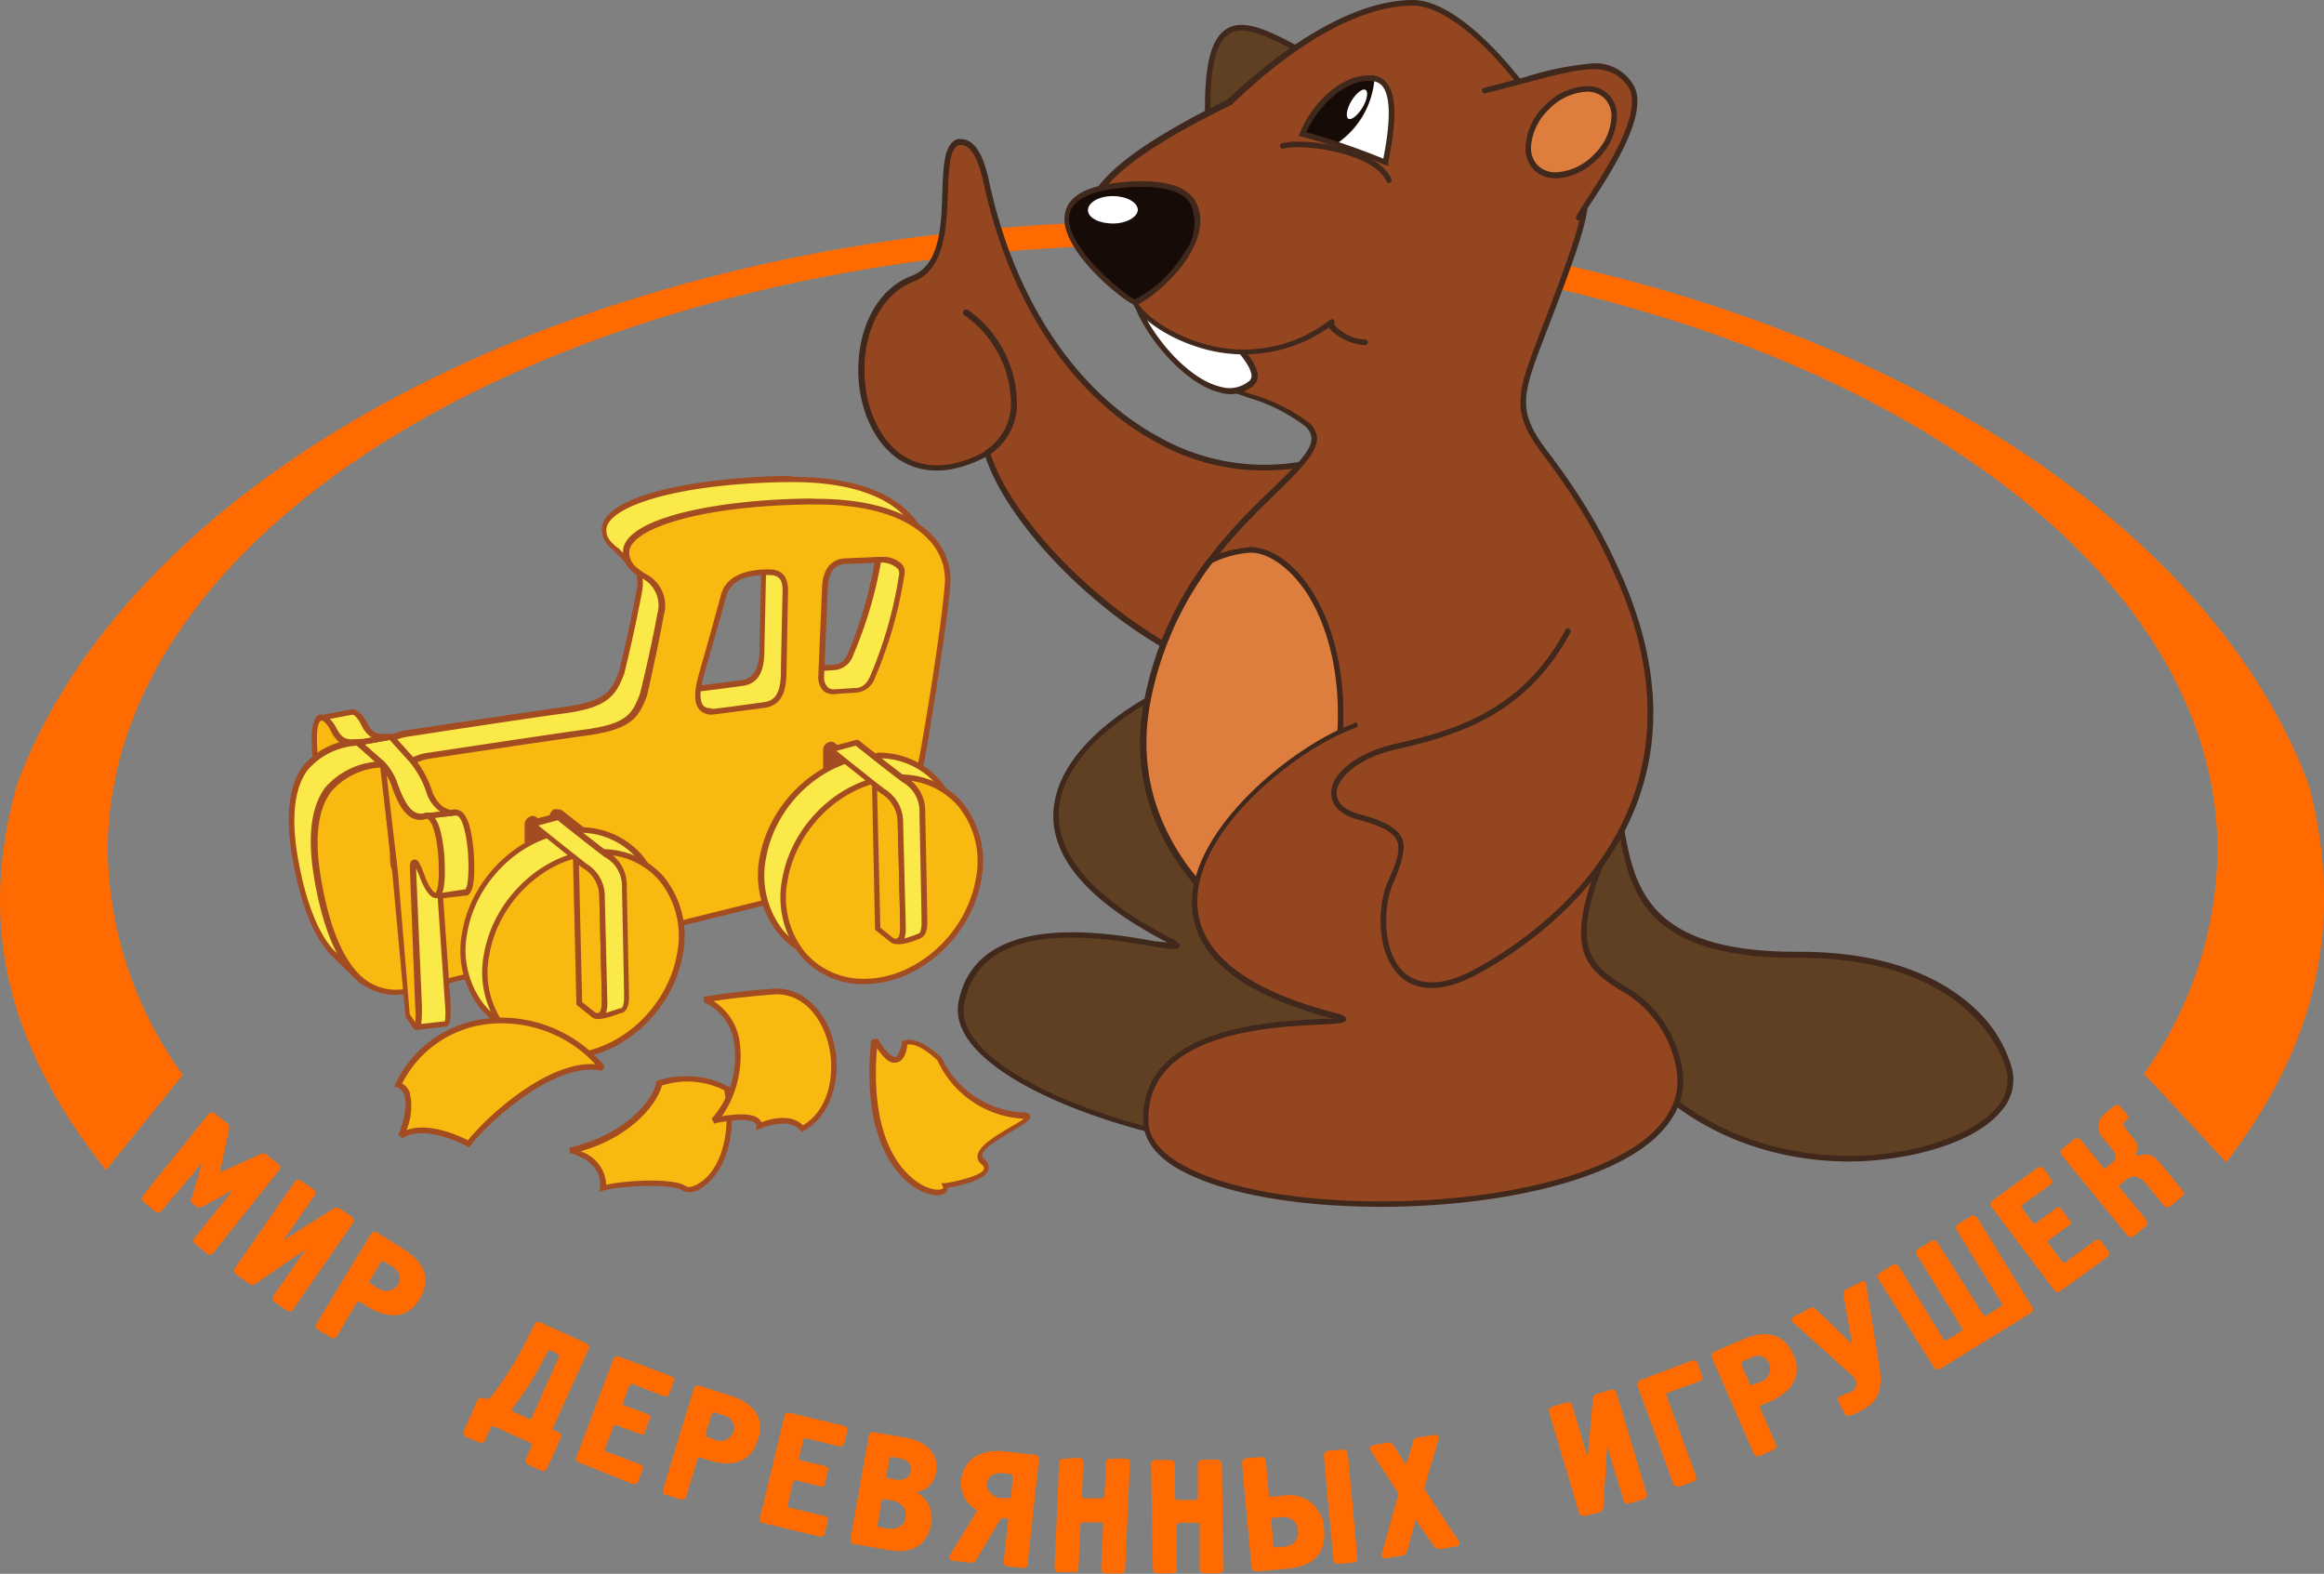 <svg xmlns="http://www.w3.org/2000/svg" viewBox="0 0 165.23 111.88"><rect x="0" y="0" width="165.23" height="111.88" fill="#808080" stroke="none"/><defs><style>.cls-1,.cls-2{fill:#ff6b00;}.cls-2{fill-rule:evenodd;}.cls-3{fill:#fbe849;}.cls-4{fill:#a34c22;}.cls-5{fill:#f8b911;}.cls-6{fill:#5f4023;}.cls-7{fill:#40281c;}.cls-8{fill:#944620;}.cls-9{fill:#dd7e3f;}.cls-10{fill:#fff;}.cls-11{fill:#160b07;}</style></defs><g id="Layer_2" data-name="Layer 2"><g id="Layer_2-2" data-name="Layer 2"><path class="cls-1" d="M11.55,86c-.25.31-.41.2-.57.07l-.7-.56c-.17-.14-.31-.27-.07-.58l4.56-5.66c.13-.16.26-.31.57-.06l.8.64a.45.45,0,0,1,.14.48l-.59,2.73c0,.07-.06.19,0,.23s.16,0,.22-.06l2.51-1.14a.47.47,0,0,1,.54,0l.75.6c.31.25.2.41.07.57L15.22,89c-.25.31-.41.19-.57.06l-.7-.56c-.31-.24-.19-.4-.07-.56l2.58-3.2s0-.06,0-.09,0,0,0,0l-2.07,1.13c-.1,0-.29.15-.43,0l-.31-.26c-.1-.09-.11-.23,0-.42l.7-2.34s0-.07-.07,0Z"/><path class="cls-1" d="M16.85,90.64c-.16-.11-.32-.24-.1-.56l4.16-6c.12-.16.24-.32.56-.1l.74.52c.32.22.22.39.1.56l-2.16,3.1,0,0L23.58,86a.49.49,0,0,1,.6-.07l.76.53c.33.23.23.4.1.56l-4.16,6c-.11.18-.23.33-.55.11l-.74-.52c-.32-.22-.22-.39-.1-.56l2.26-3.25,0,0-3.48,2.39a.49.49,0,0,1-.67,0Z"/><path class="cls-1" d="M28.63,88.76c2.24,1.35,1.63,2.89,1.19,3.62-1.22,2-3.31.74-3.6.56l-.62-.38a.19.19,0,0,0-.25.06L24,94.91c-.2.32-.37.24-.55.13l-.77-.47c-.18-.11-.34-.21-.13-.55l3.77-6.22c.1-.18.21-.34.55-.14ZM26.9,91.6a1,1,0,0,0,1.38-.26c.24-.38.26-.91-.43-1.33l-.54-.32a.15.15,0,0,0-.21,0l-.82,1.36a.11.11,0,0,0,0,.16Z"/><path class="cls-1" d="M41.6,95.45c.36.16.29.36.21.54l-2.48,5.48c-.06.13-.06.14.06.21l.24.09c.18.08.36.18.2.54l-.9,2c-.16.35-.35.29-.53.2l-.77-.35c-.36-.15-.29-.34-.21-.53l.38-.83a.17.17,0,0,0-.1-.24l-2.55-1.15a.19.19,0,0,0-.28.11l-.35.79c-.17.36-.35.29-.54.2l-.77-.34c-.36-.16-.29-.35-.2-.53l.89-2c.17-.36.35-.3.54-.2l.09,0c.26.12.63-.46.8-.69A24.23,24.23,0,0,0,37.57,95l.41-.82c.15-.3.31-.22.5-.14Zm-1.86,1a.12.12,0,0,0-.07-.18L39.15,96a.13.13,0,0,0-.2.06l-.34.64a21.3,21.3,0,0,1-2.21,3.45s0,.06,0,.08a.18.18,0,0,0,.12.14l1.08.49c.16.07.19,0,.21-.09Z"/><path class="cls-1" d="M43.57,96.71c.07-.19.15-.37.52-.24l3.54,1.33c.37.14.31.33.23.53l-.28.77c-.1.24-.34.16-.44.13L45,98.41a.18.18,0,0,0-.26.1l-.42,1.13c0,.1-.08.2,0,.25l1.71.63a.23.23,0,0,1,.17.31l-.36,1c0,.06-.09.21-.31.13l-1.71-.64c-.16-.06-.18,0-.21.12L43,103c0,.07,0,.13.07.18l2.43.91c.27.1.23.26.19.38l-.28.75c-.08.2-.16.38-.52.24L41.24,104c-.19-.07-.37-.15-.23-.51Z"/><path class="cls-1" d="M51.86,99.19c2.52.77,2.3,2.41,2,3.22-.69,2.24-3,1.53-3.35,1.43l-.71-.22a.17.17,0,0,0-.21.11l-.78,2.57c-.11.37-.31.33-.51.26l-.86-.26c-.2-.06-.38-.13-.27-.51l2.13-7c.06-.19.14-.38.51-.26Zm-1,3.18a1,1,0,0,0,1.28-.58c.13-.44,0-1-.75-1.19l-.6-.19a.14.14,0,0,0-.19.11L50.16,102a.13.13,0,0,0,.09.14Z"/><path class="cls-1" d="M55.75,100.76c0-.22.1-.39.49-.3l3.67.88c.39.09.35.28.31.48l-.2.8a.31.31,0,0,1-.41.19l-2.26-.55a.17.17,0,0,0-.24.13l-.29,1.18c0,.09,0,.2.08.24l1.77.41a.25.25,0,0,1,.21.28l-.24,1a.21.21,0,0,1-.28.17l-1.79-.44c-.16,0-.17.08-.19.16L56,107c0,.08,0,.14.09.17l2.52.6c.28.07.27.23.24.36l-.19.78c0,.2-.11.4-.49.3l-3.82-.91c-.2,0-.39-.11-.3-.49Z"/><path class="cls-1" d="M61.77,102.07c0-.13.06-.31.4-.25l2.19.38c1.85.33,2.37,1.4,2.19,2.46a1.65,1.65,0,0,1-1.36,1.41v.05a2,2,0,0,1,1,2.25c-.21,1.19-1.06,2.17-3,1.83l-2.44-.43c-.24,0-.31-.21-.27-.44Zm3,2.51c.06-.35-.07-.8-.94-.94l-.36-.07c-.13,0-.22,0-.23.11L63,104.93c0,.07.07.15.19.17l.37.07c.76.13,1.12-.18,1.19-.59M63,108.65c.85.14,1.3-.24,1.38-.77s-.16-1.06-1-1.22l-.49-.08c-.18,0-.21.09-.21.16l-.29,1.65c0,.11,0,.15.12.17Z"/><path class="cls-1" d="M73.49,103.42c.39,0,.38.25.36.46l-.78,7.22c0,.39-.24.38-.45.36l-.89-.1c-.39,0-.38-.24-.36-.44l.31-2.85c0-.08,0-.14-.11-.15l-.22,0a.31.31,0,0,0-.26.14l-1.69,2.83c-.07.12-.15.23-.46.2l-1.2-.14a.26.26,0,0,1-.19-.43l1.81-2.94a.29.29,0,0,0,.08-.17c0-.13-.21-.17-.42-.37a2.17,2.17,0,0,1-.68-1.87c.11-1,.91-2.18,3-2ZM72,105a.18.18,0,0,0-.18-.21l-.5-.06c-.82-.09-1.11.36-1.15.77s.33.92,1,1l.51,0c.18,0,.19-.08.21-.2Z"/><path class="cls-1" d="M76.63,103.64c.39,0,.4.21.39.41l-.1,2.23s0,.22.17.23l1.25,0c.08,0,.18,0,.19-.23l.1-2.21c0-.2,0-.39.42-.38l.9,0c.39,0,.4.22.38.43L80,111.46c0,.21,0,.41-.42.39l-.9,0c-.39,0-.39-.22-.39-.42l.14-3a.16.16,0,0,0-.17-.2l-1.26,0a.16.16,0,0,0-.18.16l-.14,3c0,.39-.21.39-.42.38l-.89,0c-.21,0-.41,0-.39-.42l.32-7.27c0-.2,0-.4.42-.38Z"/><path class="cls-1" d="M83.13,103.79c.39,0,.4.19.41.41l0,2.22s0,.22.18.21l1.26,0c.08,0,.18,0,.18-.24l0-2.2c0-.21,0-.41.4-.42h.9c.39,0,.4.19.41.4l.13,7.27c0,.2,0,.39-.4.4l-.9,0c-.4,0-.41-.19-.41-.4l0-3c0-.13-.07-.19-.19-.19l-1.26,0a.18.18,0,0,0-.17.18l0,3c0,.39-.18.41-.39.41h-.9c-.21,0-.4,0-.41-.39l-.13-7.27c0-.2,0-.4.39-.4Z"/><path class="cls-1" d="M88.31,104.1c0-.2,0-.4.36-.44l.9-.08c.39,0,.42.16.43.37l.22,2.33c0,.07,0,.14.15.12l.85-.07a2.46,2.46,0,0,1,2.92,2.43c.21,2.22-1.51,2.65-2.59,2.75l-2.14.2c-.39,0-.42-.17-.44-.37Zm5.82-.53c0-.21,0-.4.37-.44l.89-.08c.21,0,.4,0,.44.37l.67,7.23c0,.4-.16.43-.37.44l-.9.08c-.21,0-.41,0-.44-.36Zm-3.58,6.28a.17.17,0,0,0,.16.15l.75-.07a1,1,0,0,0,.82-1.15,1,1,0,0,0-1.15-.93l-.6.05c-.15,0-.15.11-.15.18Z"/><path class="cls-1" d="M98.63,102.55a.43.43,0,0,1,.45.21l.78,1.2c0,.05,0,.11.11.1s0-.06.06-.1l.45-1.53a.36.36,0,0,1,.31-.24L102,102c.23,0,.33.1.27.33l-1,3.41a.34.34,0,0,0,.08.25l2.34,3.53c.13.19.11.37-.12.4l-1.16.2c-.17,0-.28,0-.47-.24l-1.24-1.75s-.06-.08-.09-.08h0s0,.08,0,.13l-.54,2c0,.12-.08.36-.37.41l-1.21.2c-.23,0-.29-.17-.24-.36l1.13-4.07a.33.33,0,0,0-.07-.36l-1.87-2.89a.22.22,0,0,1,.15-.36Z"/><path class="cls-1" d="M112.75,107.75c-.19,0-.39.1-.5-.27l-2.09-7c-.06-.2-.1-.39.27-.5l.86-.26c.38-.11.45.07.51.27l1.08,3.62,0,0,.35-4c0-.19,0-.43.32-.52l.9-.27c.37-.11.44.07.5.27l2.09,7c.06.2.1.39-.27.51l-.86.25c-.37.12-.45-.06-.5-.27l-1.15-3.78h0L114,107a.51.51,0,0,1-.39.54Z"/><path class="cls-1" d="M120.21,96.75c.25-.09.41,0,.45.07l.35,1a.27.27,0,0,1-.15.36l-2.29.83c-.1,0-.13.09-.09.19l2.06,5.61c.15.4,0,.45-.15.51l-1,.37c-.15,0-.32,0-.43-.23l-2.53-6.92a.35.35,0,0,1,.23-.45Z"/><path class="cls-1" d="M123.88,95.23c2.42-1.06,3.31.33,3.64,1.1.94,2.16-1.3,3.13-1.6,3.27l-.69.29a.17.17,0,0,0-.08.23l1.07,2.45c.15.36,0,.45-.21.53l-.83.36c-.19.09-.37.15-.53-.21l-2.9-6.66c-.09-.19-.15-.37.21-.53Zm1.32,3a1,1,0,0,0,.6-1.27.9.9,0,0,0-1.34-.42l-.58.25a.15.15,0,0,0-.08.2l.64,1.45a.1.1,0,0,0,.15,0Z"/><path class="cls-1" d="M128.67,93a.34.34,0,0,1,.43.07l2.2,2.11c.23.24.3.31.34.29s0-.42-.08-.65l-.5-2.78a.34.34,0,0,1,.19-.37l1.1-.56c.26-.14.3.09.32.17L133.6,97c.34,2-.19,2.73-1.34,3.31-.43.23-.94.53-1.12.17l-.46-.9c-.09-.17.06-.27.14-.31.64-.34.43-.13.77-.31a.65.65,0,0,0,.34-.83,1.12,1.12,0,0,0-.19-.29L127.47,94a.21.21,0,0,1,0-.36Z"/><path class="cls-1" d="M133.59,91c-.11-.18-.21-.36.13-.56l.76-.47c.34-.21.45,0,.56.13l3.14,5.1a.17.17,0,0,0,.24.06l1-.62a.16.16,0,0,0,.06-.25l-3.15-5.1c-.1-.18-.2-.35.14-.56l.77-.47c.33-.21.44,0,.55.13L141,93.45a.18.18,0,0,0,.24.06l1-.63a.16.16,0,0,0,.07-.25l-3.14-5.1c-.11-.17-.21-.35.12-.56l.77-.47c.34-.2.45,0,.55.12l3.82,6.2c.21.34.05.45-.13.57L138,97.27c-.18.1-.35.2-.55-.14Z"/><path class="cls-1" d="M141.63,85.85c-.11-.16-.22-.34.1-.56l3.06-2.22c.31-.23.44-.08.56.09l.48.67c.16.21,0,.37-.12.43l-1.88,1.36c-.07,0-.16.13-.06.26l.71,1c.05.07.12.17.22.1l1.48-1.08a.24.24,0,0,1,.34,0l.62.85a.21.21,0,0,1,0,.33l-1.49,1.07c-.13.09-.06.18,0,.24l1,1.34c0,.07.1.1.19,0l2.11-1.53c.23-.17.34,0,.41,0l.48.66c.12.16.22.33-.09.56l-3.19,2.31c-.17.13-.33.22-.57-.09Z"/><path class="cls-1" d="M146.63,82.18c-.13-.16-.25-.31.06-.56l.69-.57c.3-.25.43-.11.57,0L149.53,83a.14.14,0,0,0,.23,0l.42-.36c.23-.17.38-.51-.05-1l-.55-.66a1.2,1.2,0,0,1,.08-1.83l.6-.49a.33.33,0,0,1,.49,0l.46.56a.26.26,0,0,1,0,.39l-.17.14c-.18.15,0,.37.08.49l.59.73c.51.62.1.92.16,1.11,0,0,0,0,0,.05.27.15.87-.47,1.69.53l1.56,1.9c.13.16.25.31-.06.56l-.69.58c-.3.24-.44.1-.57-.06l-1.21-1.47c-.68-.83-1.21-.48-1.43-.3l-.43.35a.18.18,0,0,0,0,.23l1.81,2.21c.25.31.11.44-.05.57l-.69.57c-.17.13-.32.25-.57,0Z"/><path class="cls-2" d="M158.26,82.61l-5.83-6.28a27.78,27.78,0,0,0,5.23-15.84c0-23.79-33.58-43.08-75-43.08s-75,19.29-75,43.08A27.75,27.75,0,0,0,13,76.41L7.53,83.18c-6.65-8.41-9.3-17-6.3-27.46,8.56-22.93,41.77-40,81.45-40s73,17.16,81.49,40.15c2.62,10.11.31,18.67-5.91,26.78"/><path class="cls-3" d="M27.79,52.37c-1,0-1.42.11-2-1-.22-.45-.56-.82-.84-.77L22.87,51a9.55,9.55,0,0,1,1.83,3.45c1.67-1.08,3.09-2.1,3.09-2.1"/><path class="cls-4" d="M25.05,50.41c.38,0,.74.44,1,.88.43.9.76.89,1.54.88h.24a.2.2,0,0,1,.19.14.19.19,0,0,1-.07.22s-1.45,1-3.11,2.11a.2.2,0,0,1-.3-.14,9.41,9.41,0,0,0-1.78-3.36.19.19,0,0,1,0-.19.18.18,0,0,1,.15-.13l2.12-.4Zm2.12,2.16c-.61,0-1.06-.17-1.52-1.1-.23-.47-.52-.71-.62-.66l-1.8.34a9.75,9.75,0,0,1,1.61,3C25.79,53.52,26.65,52.93,27.17,52.57Z"/><path class="cls-5" d="M25.63,52.78c-1,0-1.42.1-2-1S21.91,50,22.54,54.87c1.67-1.06,3.09-2.09,3.09-2.09"/><path class="cls-4" d="M22.89,50.81c.38,0,.74.44,1,.89.44.89.76.87,1.55.88h.23a.2.2,0,0,1,.19.14.19.19,0,0,1-.07.22S24.3,54,22.64,55a.18.18,0,0,1-.19,0,.21.21,0,0,1-.11-.16c-.33-2.55-.2-3.87.41-4.06ZM25,53c-.61,0-1.06-.18-1.51-1.1-.24-.49-.54-.69-.64-.67s-.54.2-.17,3.32C23.65,53.92,24.5,53.34,25,53Z"/><path class="cls-3" d="M25.73,69.74l-2.05-2C22.6,66.63,21.62,64.59,21,61c-1.34-7.63,2.83-8,4.65-8.26l1.57,1.56a39.63,39.63,0,0,0-.94,4.8c.11,1,0,1.33.77,1.12l.09-4.38c-.21-2.28-.16-3.3,1.72-3.66,0,0,8.23-1.25,11.28-1.67s3.51-1.23,4.06-2.65c0,0,.71-2.8,1.25-5.75a2.45,2.45,0,0,0-.12-1.6.37.37,0,0,0-.39-.25s-.81-.86-1.07-1.11c-.47-.48-.87-.74-.87-1.45,0-2,5.74-3.53,13.16-3.61s9.83,3.18,9.63,5.83-1.24,9-1.65,11.49-1.85,7.69-3,9.12L27.37,68.87a9.24,9.24,0,0,0-1.64.87M53.14,39.08c-.67,0-2.78-.06-3.25,1.67s-1.62,5.81-1.62,5.81c-.31,1.16-.45,2.58.94,2.41s3.56-.46,3.56-.46c1-.14,1.41-.93,1.38-2.56l.12-5.62c0-.87-.39-1.26-1.13-1.25m5.46-.74c-.76,0-1.43.48-1.5,1.8l-.28,6.36c0,.76.28,1.17,1,1.08l1.37-.1a1.35,1.35,0,0,0,1.26-1,30.05,30.05,0,0,0,2.07-7.25c.13-.7-.66-1.06-1.65-1Z"/><path class="cls-4" d="M56.37,33.9c4.86,0,7.21,1.42,8.34,2.62A4.51,4.51,0,0,1,66,39.94c-.14,1.83-.71,5.81-1.65,11.51-.38,2.33-1.85,7.72-3,9.21a.26.26,0,0,1-.11.07L27.42,69.06a8.91,8.91,0,0,0-1.58.84.21.21,0,0,1-.25,0l-2.05-2C22.29,66.6,21.37,64.3,20.79,61c-.52-2.95-.26-5.15.75-6.55a5.42,5.42,0,0,1,3.92-1.91l.15,0a.2.2,0,0,1,.17,0l1.11,1.1c.14-.9.64-1.47,1.92-1.72.09,0,8.28-1.25,11.29-1.66s3.37-1.14,3.91-2.54c0,0,.7-2.8,1.24-5.71a2.36,2.36,0,0,0-.11-1.48c-.07-.15-.17-.13-.17-.13a.22.22,0,0,1-.19-.06s-.8-.86-1.06-1.11l-.18-.18a1.78,1.78,0,0,1-.75-1.41c0-2.41,6.72-3.73,13.36-3.81ZM61,60.36c1.05-1.42,2.48-6.38,2.9-9,.94-5.69,1.51-9.66,1.65-11.48a4.14,4.14,0,0,0-1.17-3.12c-1.07-1.14-3.33-2.49-8.05-2.49h-.22c-8.12.09-13,1.8-13,3.41,0,.53.25.76.62,1.12L44,39c.22.22.82.86,1,1.06a.58.58,0,0,1,.49.36,2.76,2.76,0,0,1,.14,1.72c-.54,2.93-1.25,5.74-1.25,5.76-.58,1.48-1.08,2.39-4.23,2.81S29,52.37,28.87,52.39c-1.15.22-1.55.68-1.62,1.68l.1.1a.18.18,0,0,1,0,.18c0,.19-.09.39-.14.6s0,.56.06.88l-.08,4.41a.19.19,0,0,1-.15.18.89.89,0,0,1-.7,0c-.21-.16-.24-.45-.28-.89,0-.12,0-.24,0-.38a28.13,28.13,0,0,1,.77-4.21q0-.37,0-.69L25.57,53h-.06a5,5,0,0,0-3.65,1.76c-.95,1.3-1.17,3.41-.68,6.24.57,3.18,1.45,5.41,2.64,6.64l1.94,1.88a7.6,7.6,0,0,1,1.57-.82Zm-34.19-.29.07-3.63a15.65,15.65,0,0,0-.45,2.65c0,.14,0,.27,0,.38,0,.29,0,.56.11.6S26.69,60.1,26.85,60.07ZM61.1,38a1.89,1.89,0,0,1,1.45.5.86.86,0,0,1,.2.76,30,30,0,0,1-2.08,7.29,1.53,1.53,0,0,1-1.43,1.09l-1.37.1a1.13,1.13,0,0,1-.86-.2,1.41,1.41,0,0,1-.38-1.07l.28-6.38c.07-1.69,1.09-2,1.69-2l2.3-.09Zm-3.43,9.35h.17l1.38-.1c.44,0,.79-.17,1.09-.85a30.43,30.43,0,0,0,2-7.19.5.5,0,0,0-.1-.44,1.76,1.76,0,0,0-1.34-.35l-2.31.09h0c-.81,0-1.26.58-1.31,1.61L57,46.51a1,1,0,0,0,.25.76A.58.58,0,0,0,57.67,47.39ZM53,38.88h.15c.86,0,1.29.47,1.32,1.45L54.35,46c0,1.25-.14,2.57-1.56,2.76,0,0-2.17.3-3.55.45a1.14,1.14,0,0,1-1.08-.32c-.36-.41-.39-1.18-.09-2.34,0,0,1.17-4.09,1.63-5.8S52.21,38.88,53,38.88Zm.14.4h-.06c-.7,0-2.58,0-3,1.52-.46,1.71-1.61,5.77-1.63,5.81-.32,1.25-.17,1.76,0,2a.79.79,0,0,0,.73.19c1.38-.16,3.53-.45,3.55-.45C53.63,48.2,54,47.51,54,46l.12-5.62c0-.75-.29-1-.92-1Z"/><path class="cls-5" d="M22.55,62.57c-1.34-7.63,2.83-8,4.66-8.26,0,0,.52,5.38.63,6.35s0,1.32.77,1.12l.08-4.38c-.21-2.28-.16-3.3,1.72-3.66,0,0,8.23-1.24,11.28-1.66s3.51-1.23,4.07-2.66c0,0,.7-2.79,1.25-5.74s-2.45-2.44-2.46-4.42,5.74-3.53,13.16-3.6,9.83,3.18,9.64,5.82S66.1,50.54,65.69,53s-1.85,7.68-3,9.11L28.93,70.42c-2.13.41-5-.24-6.38-7.85M54.71,40.63c-.68,0-2.79-.06-3.26,1.66s-1.62,5.81-1.62,5.81c-.31,1.17-.44,2.58,1,2.43s3.55-.46,3.55-.46c1-.14,1.41-.93,1.39-2.56l.12-5.62c0-.88-.39-1.26-1.13-1.26m5.45-.74c-.76,0-1.43.48-1.5,1.81l-.27,6.36c0,.76.27,1.17,1,1.07L60.79,49a1.34,1.34,0,0,0,1.26-1,29.84,29.84,0,0,0,2.07-7.26c.14-.7-.66-1.06-1.64-1Z"/><path class="cls-4" d="M58,35.46c4.82,0,7.17,1.41,8.29,2.61a4.48,4.48,0,0,1,1.28,3.42c-.14,1.84-.69,5.71-1.65,11.52-.38,2.32-1.84,7.71-3,9.2a.19.19,0,0,1-.11.07L29,70.62A4.06,4.06,0,0,1,25.8,70c-1.61-1.11-2.77-3.61-3.44-7.44h0c-.52-3-.27-5.16.75-6.56A5.44,5.44,0,0,1,27,54.13l.14,0a.2.2,0,0,1,.15,0,.21.21,0,0,1,.07.14c0,.05.53,5.39.64,6.35q0,.21,0,.39a1.67,1.67,0,0,0,.11.59s.07,0,.23,0l.08-4.22c-.2-2.18-.21-3.45,1.88-3.85.09,0,8.28-1.26,11.3-1.67s3.36-1.14,3.9-2.53c0,0,.7-2.79,1.24-5.71a2.16,2.16,0,0,0-1.2-2.56c-.61-.42-1.25-.85-1.25-1.82,0-2.41,6.71-3.74,13.35-3.8Zm4.64,26.45c1-1.42,2.47-6.38,2.89-9,1-5.8,1.51-9.66,1.65-11.49A4.11,4.11,0,0,0,66,38.34c-1.07-1.14-3.32-2.48-8-2.48h-.26c-8.12.07-13,1.79-13,3.4,0,.76.51,1.1,1.09,1.5a2.52,2.52,0,0,1,1.36,3C46.66,46.64,46,49.44,46,49.47c-.59,1.51-1.07,2.37-4.23,2.81-3,.41-11.2,1.65-11.28,1.66-1.68.32-1.76,1.15-1.56,3.45l-.08,4.39a.2.2,0,0,1-.14.19.87.87,0,0,1-.71,0c-.21-.15-.24-.44-.27-.88,0-.11,0-.24,0-.37-.09-.86-.51-5.16-.61-6.16a5,5,0,0,0-3.6,1.75c-.95,1.3-1.18,3.41-.68,6.25h0c.65,3.72,1.76,6.14,3.27,7.18a3.67,3.67,0,0,0,2.88.52Zm0-22.32a1.93,1.93,0,0,1,1.47.5.86.86,0,0,1,.19.76,29.86,29.86,0,0,1-2.08,7.3,1.54,1.54,0,0,1-1.43,1.09l-1.36.09a1.09,1.09,0,0,1-.87-.2,1.38,1.38,0,0,1-.38-1.07l.27-6.37c.09-1.69,1.1-2,1.7-2l2.31-.1ZM59.22,49l.18,0,1.38-.09c.43,0,.78-.17,1.09-.85a29.77,29.77,0,0,0,2.05-7.2.51.51,0,0,0-.1-.44A1.73,1.73,0,0,0,62.48,40l-2.31.09h0c-.82,0-1.26.57-1.31,1.62l-.27,6.35a1,1,0,0,0,.24.77A.55.55,0,0,0,59.22,49Zm-4.51-8.52h0c.86,0,1.3.49,1.32,1.45l-.11,5.63c0,1.25-.15,2.56-1.56,2.76,0,0-2.16.29-3.56.46a1.17,1.17,0,0,1-1.08-.34c-.36-.42-.39-1.19-.08-2.34,0,0,1.16-4.08,1.62-5.81s2.58-1.81,3.37-1.81Zm-4.13,9.91h.18c1.39-.17,3.54-.47,3.54-.47.75-.1,1.25-.54,1.22-2.36l.12-5.63c0-.74-.29-1.05-.93-1.05h-.08c-.77,0-2.58,0-3,1.52C51.19,44.07,50,48.11,50,48.16c-.33,1.24-.18,1.76,0,2A.71.71,0,0,0,50.58,50.34Z"/><path class="cls-3" d="M29.5,55.74l-.65,5.19L29.59,73l2.08-.23c.21,0,.22-.3.19-1.4l-.54-7.72,1.74-.2c.33,0,.58-.57.45-2.85-.27-2.8-.87-3-1.39-2.8s-1.11-.2-1.83-2a5.11,5.11,0,0,0-1-1.73c0,.29.18,1.66.18,1.66"/><path class="cls-4" d="M29.32,53.88a.2.2,0,0,1,.14.06,5.3,5.3,0,0,1,1,1.81c.55,1.36,1.08,2,1.59,1.84a.81.81,0,0,1,.72.08c.47.31.76,1.23.91,2.89.14,2.27-.12,2.78-.32,3a.39.39,0,0,1-.32.11l-1.53.18.53,7.53c0,1.12,0,1.54-.36,1.6l-2.09.24a.23.23,0,0,1-.15-.05.21.21,0,0,1-.07-.14l-.74-12,.65-5.2-.18-1.64a.21.21,0,0,1,.11-.2ZM31.9,58c-.63,0-1.21-.68-1.8-2.13a5.87,5.87,0,0,0-.5-1.11l.1.95v.05L29.05,61l.73,11.81,1.86-.21a6.61,6.61,0,0,0,0-1.19l-.53-7.71a.19.19,0,0,1,.17-.21L33,63.23h.06s.36-.13.21-2.65c-.17-1.85-.5-2.43-.74-2.59a.43.43,0,0,0-.39,0A.86.86,0,0,1,31.9,58Z"/><path class="cls-5" d="M39.68,58.1l0,10,4,3.22c.45.36.86.18.86-.78s-.18-7.47-.18-7.47a2.55,2.55,0,0,0-1.26-2.28c-1.1-.83-3.43-2.67-3.43-2.67"/><path class="cls-4" d="M39.68,57.54a.55.55,0,0,1,.35.12s2.32,1.83,3.42,2.66A3.1,3.1,0,0,1,44.93,63h0s.17,6.51.18,7.48c0,.73-.21,1.22-.63,1.42a1,1,0,0,1-1.14-.2l-4.05-3.22a.58.58,0,0,1-.21-.44l0-10a.58.58,0,0,1,.32-.51A.69.69,0,0,1,39.68,57.54ZM44,70.81a2.07,2.07,0,0,0,0-.29c0-1-.18-7.46-.18-7.46a2,2,0,0,0-1-1.84c-.66-.5-1.75-1.36-2.53-2l0,8.56Z"/><path class="cls-5" d="M37.84,58.59l0,1.22a9,9,0,0,1,1-.4c-.57-.48-1-.82-1-.82"/><path class="cls-4" d="M37.84,58a.56.56,0,0,1,.35.13l1,.82a.55.55,0,0,1,.19.53.54.54,0,0,1-.37.43,6.49,6.49,0,0,0-.91.38.58.58,0,0,1-.54,0,.54.54,0,0,1-.26-.46l0-1.22a.59.59,0,0,1,.31-.52A.57.57,0,0,1,37.84,58Z"/><path class="cls-3" d="M46.79,66.24c-.68,4-4.31,7.28-8.11,7.28S32.34,70.29,33,66.29,37.34,59,41.14,59s6.34,3.24,5.65,7.24"/><path class="cls-4" d="M41.16,58.81a5.78,5.78,0,0,1,4.51,2A6.68,6.68,0,0,1,47,66.28h0c-.7,4.11-4.43,7.44-8.32,7.45h0a5.77,5.77,0,0,1-4.5-2,6.66,6.66,0,0,1-1.32-5.45c.69-4.1,4.42-7.44,8.31-7.45ZM38.65,73.32h0c3.71,0,7.26-3.19,7.93-7.11h0a6.25,6.25,0,0,0-1.24-5.13,5.38,5.38,0,0,0-4.2-1.88h0c-3.7,0-7.26,3.21-7.92,7.12a6.29,6.29,0,0,0,1.23,5.13A5.37,5.37,0,0,0,38.65,73.32Zm8.14-7.08Z"/><path class="cls-5" d="M48.36,67.8c-.68,4-4.32,7.27-8.12,7.27s-6.34-3.22-5.66-7.23,4.33-7.26,8.13-7.28S49,63.79,48.36,67.8"/><path class="cls-4" d="M42.74,60.37a5.78,5.78,0,0,1,4.49,2,6.68,6.68,0,0,1,1.32,5.46h0c-.7,4.11-4.42,7.44-8.31,7.44h0a5.76,5.76,0,0,1-4.5-2,6.62,6.62,0,0,1-1.33-5.45c.7-4.09,4.43-7.43,8.32-7.44ZM40.22,74.88h0c3.7,0,7.25-3.19,7.92-7.11h0a6.27,6.27,0,0,0-1.24-5.14,5.34,5.34,0,0,0-4.18-1.87h0c-3.71,0-7.27,3.2-7.93,7.12A6.22,6.22,0,0,0,36,73,5.38,5.38,0,0,0,40.22,74.88Zm8.14-7.08h0Z"/><path class="cls-5" d="M43,71.3c0-1-.18-7.47-.18-7.47a2.54,2.54,0,0,0-1.26-2.28l-.6-.47.24,10.26.94.74c.45.36.86.18.86-.78"/><path class="cls-4" d="M41,60.88a.18.18,0,0,1,.12,0l.52.4.08.06A2.73,2.73,0,0,1,43,63.83c0,.06.18,6.52.18,7.47h0c0,.59-.15,1-.43,1.1a.7.7,0,0,1-.76-.17l-.93-.74a.2.2,0,0,1-.08-.15l-.24-10.25a.21.21,0,0,1,.11-.19ZM42.79,71.3c0-1-.18-7.4-.18-7.47a2.34,2.34,0,0,0-1.17-2.12l-.09-.07-.19-.14.23,9.74.86.68c.14.11.27.16.34.12s.2-.27.2-.74Z"/><path class="cls-3" d="M43,71.3c0,.63-.17.93-.42,1,.18.16,1.46-.34,1.6-.39s.35-.37.35-.93c0-1-.15-7.88-.15-7.88a2.55,2.55,0,0,0-1.26-2.28c-1.1-.83-3.43-2.67-3.43-2.67l-1.84.49s3.2,2.57,3.71,3a2.54,2.54,0,0,1,1.26,2.28Z"/><path class="cls-4" d="M39.68,57.9a.2.2,0,0,1,.13,0s2.33,1.85,3.42,2.67a2.72,2.72,0,0,1,1.33,2.44c0,.06.15,6.92.16,7.88,0,.78-.26,1-.48,1.12l-.08,0c-1.35.5-1.58.44-1.72.33a.21.21,0,0,1-.06-.21.19.19,0,0,1,.17-.14c.14,0,.24-.32.24-.76l-.18-7.47a2.34,2.34,0,0,0-1.17-2.12c-.52-.38-3.59-2.86-3.72-3a.2.2,0,0,1-.07-.2.19.19,0,0,1,.14-.15l1.84-.49ZM43.08,72c.2-.06.5-.15,1-.32l.07,0c.1,0,.22-.26.22-.75,0-1-.15-7.81-.15-7.88A2.32,2.32,0,0,0,43,60.93c-1-.74-2.94-2.29-3.35-2.62l-1.37.37c.81.66,3,2.4,3.4,2.71A2.73,2.73,0,0,1,43,63.83l.18,7.46h0A1.9,1.9,0,0,1,43.08,72Z"/><path class="cls-5" d="M59.06,53.29l0,1.22a8.29,8.29,0,0,1,1-.41l-1-.81"/><path class="cls-4" d="M59.06,52.73a.53.53,0,0,1,.35.13l1,.81a.55.55,0,0,1,.2.52.56.56,0,0,1-.36.44,7.27,7.27,0,0,0-.91.38.55.55,0,0,1-.54,0,.56.56,0,0,1-.28-.46l0-1.22a.55.55,0,0,1,.31-.52A.54.54,0,0,1,59.06,52.73Z"/><path class="cls-3" d="M68,61c-.69,4-4.32,7.26-8.12,7.27S53.55,65,54.23,61s4.32-7.26,8.13-7.27S68.69,56.93,68,61"/><path class="cls-4" d="M62.39,53.51a5.74,5.74,0,0,1,4.48,2A6.66,6.66,0,0,1,68.2,61h0c-.7,4.09-4.43,7.43-8.31,7.44h0a5.79,5.79,0,0,1-4.49-2A6.65,6.65,0,0,1,54,61c.7-4.09,4.43-7.43,8.31-7.44Zm5.42,7.4a6.26,6.26,0,0,0-1.24-5.14,5.33,5.33,0,0,0-4.18-1.86h0c-3.7,0-7.26,3.19-7.93,7.11a6.28,6.28,0,0,0,1.24,5.14A5.39,5.39,0,0,0,59.86,68h0c3.7,0,7.25-3.2,7.92-7.11Z"/><path class="cls-5" d="M69.57,62.5c-.68,4-4.32,7.27-8.12,7.28s-6.33-3.23-5.65-7.24,4.32-7.27,8.12-7.28,6.33,3.23,5.65,7.24"/><path class="cls-4" d="M63.93,55.06a5.79,5.79,0,0,1,4.51,2,6.66,6.66,0,0,1,1.33,5.45h0c-.7,4.1-4.43,7.44-8.32,7.45h0a5.79,5.79,0,0,1-4.51-2,6.67,6.67,0,0,1-1.33-5.45c.7-4.1,4.43-7.44,8.32-7.45Zm5.45,7.4a6.21,6.21,0,0,0-1.24-5.13,5.41,5.41,0,0,0-4.21-1.87h0c-3.7,0-7.26,3.2-7.93,7.11a6.2,6.2,0,0,0,1.24,5.13,5.41,5.41,0,0,0,4.21,1.88h0c3.7,0,7.26-3.2,7.93-7.12Z"/><path class="cls-5" d="M64.21,66c0-.95-.19-7.46-.19-7.46a2.56,2.56,0,0,0-1.25-2.29l-.61-.46L62.41,66l.93.74c.46.36.87.18.87-.79"/><path class="cls-4" d="M62.16,55.59a.19.19,0,0,1,.12,0l.2.15.4.3a2.75,2.75,0,0,1,1.34,2.45c0,.06.18,6.51.18,7.46h0c0,.6-.14,1-.43,1.11a.69.69,0,0,1-.75-.16l-.94-.75a.2.2,0,0,1-.07-.15L62,55.79a.19.19,0,0,1,.11-.18A.15.15,0,0,1,62.16,55.59ZM64,66c0-.94-.18-7.39-.18-7.45a2.4,2.4,0,0,0-1.18-2.14l-.28-.21.23,9.75.86.69c.14.1.26.15.34.11S64,66.47,64,66Z"/><path class="cls-3" d="M64.21,66c0,.64-.18.94-.43,1,.19.15,1.46-.34,1.61-.4s.34-.37.34-.92c0-1-.15-7.88-.15-7.88a2.55,2.55,0,0,0-1.26-2.29c-1.1-.82-3.42-2.66-3.42-2.66l-1.85.49s3.21,2.57,3.72,3A2.56,2.56,0,0,1,64,58.53Z"/><path class="cls-4" d="M60.9,52.6a.19.19,0,0,1,.12,0s2.33,1.85,3.42,2.66a2.77,2.77,0,0,1,1.34,2.44c0,.07.15,6.93.15,7.88,0,.79-.26,1-.48,1.12s-1.5.59-1.79.36a.19.19,0,0,1-.07-.21.19.19,0,0,1,.17-.14c.13,0,.25-.25.25-.76l-.18-7.45a2.4,2.4,0,0,0-1.18-2.14c-.51-.38-3.59-2.85-3.72-2.95a.2.2,0,0,1-.07-.2A.19.19,0,0,1,59,53.1l1.85-.5Zm3.4,14.12c.32-.1.76-.25,1-.35.09,0,.22-.22.22-.74,0-1-.15-7.81-.15-7.88a2.34,2.34,0,0,0-1.18-2.13c-1-.73-2.93-2.28-3.35-2.61l-1.37.37c.81.65,3,2.4,3.41,2.7a2.76,2.76,0,0,1,1.33,2.45L64.4,66h0A2.24,2.24,0,0,1,64.3,66.72Z"/><path class="cls-5" d="M28.07,61.78l.87,10.37c.51.77.87,1.63.81-.56l-.38-9.92c0-.81.4-.1.71.77s1.59,3,1.32-1.64C31.13,58,30.52,57.86,30,58s-1.12-.19-1.84-2a5,5,0,0,0-1-1.73c.12,1.17.86,7.47.86,7.47"/><path class="cls-4" d="M27.21,54.11a.2.2,0,0,1,.14.06,5,5,0,0,1,1,1.81c.56,1.37,1.1,2,1.6,1.84a.84.84,0,0,1,.72.08c.47.32.76,1.23.92,2.88.15,2.59-.18,3-.52,3.07H31c-.6,0-1.09-1.34-1.1-1.35a6,6,0,0,0-.32-.77L30,71.58c0,1.27-.07,1.52-.29,1.59s-.44-.21-.71-.64l-.18-.27,0-.1L27.87,61.8c0-.18-.74-6.32-.86-7.47a.19.19,0,0,1,.11-.2Zm2.58,4.13c-.64,0-1.21-.69-1.8-2.13A5.5,5.5,0,0,0,27.48,55c.22,2,.78,6.71.79,6.76h0l.86,10.32.15.24.24.36a5.61,5.61,0,0,0,0-1.09l-.38-9.91c0-.16,0-.51.25-.56s.37-.07.85,1.25c.21.6.59,1.1.72,1.1h0s.35-.14.2-2.66c-.17-1.84-.5-2.42-.74-2.58a.41.41,0,0,0-.38,0A1,1,0,0,1,29.79,58.24Z"/><path class="cls-3" d="M29.32,54.08l-1.53-1.71-2.32.41,1.74,1.53A4.26,4.26,0,0,1,28,55.57c.29.73.92,3,2.34,2.41.6,0,2.16-.23,2.16-.23s-1.18.37-1.93-1.31a6.79,6.79,0,0,0-1.25-2.36"/><path class="cls-4" d="M27.86,52.16l1.61,1.78a7.34,7.34,0,0,1,1.29,2.44c.47,1.06,1.12,1.21,1.46,1.21h0l.24,0,.09.38a1.45,1.45,0,0,1-.25,0c-.44.06-1.45.19-1.93.2a1.25,1.25,0,0,1-1,0c-.81-.36-1.24-1.54-1.5-2.25,0-.1-.07-.19-.09-.26a4.46,4.46,0,0,0-.76-1.2l-2-1.78Zm3.46,5.54a2.69,2.69,0,0,1-.93-1.18,6.79,6.79,0,0,0-1.21-2.3h0l-1.46-1.62-1.81.32,1.43,1.25a4.58,4.58,0,0,1,.85,1.34c0,.07.06.16.09.27.23.6.64,1.73,1.29,2a.89.89,0,0,0,.7,0l.07,0A8.45,8.45,0,0,0,31.32,57.7Z"/><path class="cls-4" d="M27.79,52.17a.21.21,0,0,1,.15.07l1.53,1.7a7.34,7.34,0,0,1,1.29,2.44c.47,1.06,1.12,1.21,1.46,1.21h0l.24,0a.2.2,0,0,1,.22.15.19.19,0,0,1-.13.23,1.45,1.45,0,0,1-.25,0c-.44.06-1.45.19-1.93.2a1.25,1.25,0,0,1-1,0c-.81-.36-1.24-1.54-1.5-2.25,0-.1-.07-.19-.09-.26a4.46,4.46,0,0,0-.76-1.2l-1.72-1.51a.22.22,0,0,1-.07-.2.2.2,0,0,1,.16-.14l2.33-.41Zm3.53,5.53a2.69,2.69,0,0,1-.93-1.18,6.79,6.79,0,0,0-1.21-2.3h0l-1.46-1.62-1.81.32,1.43,1.25a4.58,4.58,0,0,1,.85,1.34c0,.07.06.16.09.27.23.6.64,1.73,1.29,2a.89.89,0,0,0,.7,0l.07,0A8.45,8.45,0,0,0,31.32,57.7Z"/><path class="cls-6" d="M114.67,55.78c1.37,5.32,0,12.12,13.16,12.08s15,8,15,8c1.15,4-5.41,6.46-11.29,6.48s-17.56-2.56-21.11-19.29Z"/><path class="cls-7" d="M114.67,55.59a.21.21,0,0,1,.19.15c.22.85.37,1.76.52,2.64.78,4.56,1.58,9.28,12.34,9.28h.21c6.79,0,10.51,2.2,12.44,4A9.1,9.1,0,0,1,143,75.81a3.25,3.25,0,0,1-.58,3c-1.92,2.56-7,3.74-10.91,3.76h-.06c-5.19,0-17.52-1.92-21.25-19.45a.21.21,0,0,1,.16-.24.2.2,0,0,1,.23.15c3.67,17.25,15.77,19.14,20.86,19.14h.06c4.58,0,9-1.53,10.59-3.59a2.89,2.89,0,0,0,.51-2.64c0-.09-2-7.85-14.67-7.85h-.21c-11.1,0-11.93-4.89-12.73-9.62-.15-.87-.3-1.77-.52-2.61a.21.21,0,0,1,.14-.24Z"/><path class="cls-6" d="M89.1,47c-6.7.74-24.4,10.45-5.7,19.95,2.49,1.59-13.31-4.4-15,4.19s37.93,17,37.82,4.42c-.08-8.75-10.28-5.18-.05-18Z"/><path class="cls-7" d="M89.1,46.82a.2.2,0,0,1,.2.18.21.21,0,0,1-.18.22C84.81,47.7,76.3,51.77,75.36,57c-.63,3.45,2.11,6.76,8.13,9.82.2.12.44.28.36.49s-.38.2-1.74,0c-3.69-.66-12.32-2.19-13.55,4-.28,1.36.54,2.77,2.4,4.2,6.64,5.07,24.56,8.48,31.86,4.84A5,5,0,0,0,106,75.58a8,8,0,0,0-2.72-6c-2.1-2.21-3.76-4,2.72-12.06a.19.19,0,0,1,.28,0,.19.19,0,0,1,0,.27c-6.27,7.84-4.79,9.4-2.74,11.55a8.27,8.27,0,0,1,2.83,6.31c0,2.2-1.12,3.89-3.39,5-7.4,3.7-25.55.26-32.27-4.88-2-1.52-2.86-3.07-2.55-4.59,1.31-6.51,10.54-4.88,14-4.26L83,67c-6-3.1-8.71-6.5-8-10.09,1-5.39,9.69-9.6,14.11-10.09Z"/><path class="cls-6" d="M93.58,4.21c-4.72-2.52-8.08-5-7.69,4.92Z"/><path class="cls-7" d="M88.27,1.77c1.23,0,2.8.86,4.56,1.81l.85.46a.2.2,0,0,1,.08.26.2.2,0,0,1-.27.09l-.85-.46c-2.21-1.2-4.12-2.23-5.23-1.53s-1.47,2.84-1.32,6.72a.19.19,0,0,1-.19.2h0a.2.2,0,0,1-.2-.19c-.16-4.14.3-6.32,1.5-7.07A2,2,0,0,1,88.27,1.77Z"/><path class="cls-8" d="M95.38,32.22c-9.87,3.83-21.85-3.29-25.25-19.33-.37-1.63-.92-2.9-1.91-2.8-2.09.46.38,8.24-3.33,9.7-6.52,2.47-4.12,17.52,5.3,12.41,1.74,5.89,12.19,16,21.07,16.53Z"/><path class="cls-7" d="M68.31,9.89c1.2,0,1.72,1.67,2,2.95,1.78,8.4,6.17,15,12.06,18.21a15.24,15.24,0,0,0,12.93,1,.19.19,0,0,1,.25.11.2.2,0,0,1-.11.26,15.59,15.59,0,0,1-13.26-1c-6-3.24-10.45-10-12.26-18.47-.42-1.87-1-2.72-1.69-2.64s-.78,1.71-.84,3.36C67.31,16.08,67.2,19.1,65,20c-1.88.71-3.18,2.65-3.48,5.2-.34,2.93.73,5.86,2.6,7.13,1.6,1.08,3.68,1,6-.28l.21-.12.07.23C72.1,38,82.57,48,91.27,48.53a.2.2,0,0,1,.19.21.19.19,0,0,1-.21.19c-8.9-.52-19.2-10.36-21.18-16.44-3,1.55-5,.94-6.21.14-2-1.37-3.14-4.38-2.77-7.49.32-2.7,1.71-4.77,3.73-5.53s2.1-3.54,2.18-6c.07-1.89.13-3.52,1.17-3.74Z"/><path class="cls-8" d="M99.12,70.1C93.69,70.4,79,63,81.57,49.76S96.11,32.94,92.84,30.13,84,28.48,80.67,21.47c-4.09-4.88-6.82-7.5,6.76-14.16,4.7-4.55,9.31-7.1,13-7.11s9.54,7.23,12,13c.64,1.08,0,3.18-2.15,8.89s-3,6.82-.42,10.16,14.1,18.54,1.55,31.9A21.18,21.18,0,0,1,99.12,70.1"/><path class="cls-7" d="M100.46,0c1.77,0,4.12,1.56,6.62,4.4a34.38,34.38,0,0,1,5.56,8.75c.67,1.12.09,3.14-2.14,9-.2.53-.39,1-.57,1.48-1.72,4.48-2.13,5.55.12,8.49,9.17,12,9.71,23.45,1.53,32.15a21.49,21.49,0,0,1-12.45,6h0c-3.11.17-9.69-2.25-14-7.24a15.26,15.26,0,0,1-3.72-13.34c1.5-7.65,6.07-12.09,9.1-15,1.6-1.55,2.76-2.67,2.73-3.55a1.21,1.21,0,0,0-.49-.87,12.27,12.27,0,0,0-4-2c-2.83-1-6-2.12-8.22-6.75l-.31-.37c-1.91-2.27-3.41-4.06-3-6.11.49-2.34,3.51-4.72,10.1-8C92.07,2.55,96.74,0,100.46,0ZM99.11,69.9A21,21,0,0,0,111.29,64c8-8.55,7.48-19.78-1.56-31.64-2.38-3.12-1.91-4.34-.17-8.88.18-.45.37-.94.56-1.47,2.15-5.66,2.76-7.71,2.17-8.72a33.85,33.85,0,0,0-5.51-8.65C104.36,1.91,102.11.4,100.46.4h0c-3.62,0-8.2,2.51-12.9,7.05l0,0c-6.39,3.13-9.45,5.51-9.91,7.69C77.2,17,78.66,18.77,80.49,21l.36.43c2.11,4.5,5.24,5.6,8,6.56A12.54,12.54,0,0,1,93,30a1.57,1.57,0,0,1,.64,1.16c0,1-1.18,2.22-2.85,3.84-3,2.9-7.52,7.28-9,14.82a14.93,14.93,0,0,0,3.63,13c4.26,4.89,10.7,7.29,13.72,7.1Z"/><path class="cls-9" d="M91.61,65.23c8.15-17.38.87-26.52-3-26.13a8.13,8.13,0,0,0-2.62.75,23.8,23.8,0,0,0-4.45,9.91C80.15,57,83.9,62.48,88.48,65.93c1.54.27,2.74,0,3.13-.7"/><path class="cls-7" d="M88.89,38.89c1.36,0,2.92,1,4.14,2.75,1.39,2,5.42,9.47-1.24,23.67h0c-.42.81-1.64,1.1-3.34.8l-.09,0c-3.32-2.49-8.64-7.94-7-16.36a24,24,0,0,1,4.49-10l.08-.06a7.94,7.94,0,0,1,2.68-.76Zm2.54,26.25c6.57-14,2.64-21.35,1.28-23.27-1.22-1.71-2.77-2.7-4-2.57a7.46,7.46,0,0,0-2.51.71,23.6,23.6,0,0,0-4.39,9.79c-1.6,8.18,3.56,13.49,6.81,15.94C90,66,91.1,65.77,91.43,65.14Z"/><path class="cls-8" d="M96.33,51.55C90,53.77,74.85,67.16,95.19,72.28c2.79,1-14-1.36-13.73,7.41s40.75,8.12,37.85-4.09c-2-8.51-11.17-2.76-4-17.53Z"/><path class="cls-7" d="M96.32,51.35a.19.19,0,0,1,.19.14.2.2,0,0,1-.12.25C92.29,53.16,84.9,59,85.13,64.32c.16,3.51,3.56,6.12,10.11,7.77.21.07.49.17.46.4s-.33.27-1.69.34c-3.74.17-12.52.58-12.36,6.86,0,1.38,1.14,2.58,3.29,3.56,7.59,3.46,25.82,2.82,32.13-2.36,1.83-1.51,2.52-3.27,2.05-5.25a7.93,7.93,0,0,0-4-5.29c-2.54-1.68-4.55-3,0-12.37a.21.21,0,0,1,.26-.09.2.2,0,0,1,.09.27c-4.36,9-2.58,10.22-.1,11.86a8.25,8.25,0,0,1,4.15,5.53c.51,2.14-.23,4-2.18,5.64-6.4,5.26-24.86,5.93-32.55,2.42-2.29-1-3.47-2.37-3.51-3.91C81.09,73,90.46,72.6,94,72.43l.82,0c-6.52-1.7-9.91-4.41-10.07-8-.24-5.48,7.32-11.51,11.52-13Z"/><path class="cls-8" d="M105.64,6.44c6.25-1.56,8.52-2.74,10.25-.48s-3.06,8.35-3.6,9.53Z"/><path class="cls-7" d="M113.35,4.5A3.1,3.1,0,0,1,116,5.84c1.46,1.89-1.3,6.15-2.78,8.44a12.21,12.21,0,0,0-.79,1.29.21.21,0,0,1-.27.1.2.2,0,0,1-.1-.26c.13-.26.42-.72.82-1.34,1.43-2.21,4.09-6.32,2.81-8s-3-1.31-7.11-.21c-.87.23-1.84.49-2.93.76a.2.2,0,1,1-.09-.38l2.92-.77A21.11,21.11,0,0,1,113.35,4.5Z"/><path class="cls-8" d="M111.49,44.85C108.52,50.42,104,52,99.35,53s-6,4.19-2.73,5,3.61,1.71,2.28,4.54S98.31,72.67,105,69,121.9,56.33,115.1,41Z"/><path class="cls-7" d="M115.1,40.79a.19.19,0,0,1,.18.11c7.56,17.07-5.88,26-10.18,28.32-3,1.64-4.69,1-5.56.18-1.73-1.63-1.64-5.1-.81-6.86.67-1.44.84-2.25.57-2.82s-1.06-1-2.73-1.45c-1.24-.33-1.94-1-1.92-1.9,0-1.46,1.94-2.91,4.66-3.52,4.22-.94,9-2.42,12-8.1a.2.2,0,0,1,.35.19c-3.1,5.82-8,7.34-12.28,8.3-2.83.63-4.33,2.06-4.35,3.13,0,.7.57,1.24,1.63,1.51,1.82.49,2.66,1,3,1.68s0,1.83-.58,3.14c-.75,1.62-.85,4.93.73,6.41,1.11,1,2.88,1,5.1-.24,4.23-2.29,17.43-11.05,10-27.8a.2.2,0,0,1,.1-.27Z"/><path class="cls-10" d="M81,22.09c1.47,3.28,5.58,7.05,7.87,5.21,1.29-.88-1.78-3.51-1.78-3.51Z"/><path class="cls-7" d="M81,21.9a.19.19,0,0,1,.18.11c1,2.24,3.44,5,5.62,5.49a2.16,2.16,0,0,0,1.94-.36.48.48,0,0,0,.24-.4c0-.83-1.44-2.3-2-2.79a.19.19,0,0,1,0-.28.19.19,0,0,1,.28,0c.22.2,2.23,1.95,2.16,3.12a.86.86,0,0,1-.4.7,2.51,2.51,0,0,1-2.27.42c-2.3-.55-4.84-3.39-5.89-5.7a.21.21,0,0,1,.1-.27Z"/><path class="cls-8" d="M80.67,21.47c.58,1.69,7.6,6.22,14,1.44Z"/><path class="cls-7" d="M80.67,21.27a.19.19,0,0,1,.18.14c.26.72,2,2.19,4.48,2.95a10,10,0,0,0,9.22-1.61.2.2,0,0,1,.28,0,.22.22,0,0,1,0,.28,10.55,10.55,0,0,1-9.58,1.67c-2.5-.77-4.4-2.26-4.73-3.2a.19.19,0,0,1,.12-.25Z"/><path class="cls-7" d="M94.58,22.77a.2.2,0,0,1,.2.2,3,3,0,0,0,2.27,1.16.2.2,0,1,1,0,.4c-1.09,0-2.67-.92-2.67-1.56A.2.2,0,0,1,94.58,22.77Z"/><path class="cls-10" d="M98.49,11.55c.38-1.94,1.06-5.72-.88-6s-4.15,1.79-5.06,3.95a50,50,0,0,1,5.94,2"/><path class="cls-11" d="M97.72,5.61l-.11,0c-2-.25-4.15,1.79-5.06,3.95.7.17,1.56.42,2.4.71a6.16,6.16,0,0,0,2.77-4.63"/><path class="cls-7" d="M92.29,10.07c2.1,0,5.81.78,6.64,2.66a.2.2,0,0,1-.1.26.19.19,0,0,1-.26-.1c-.91-2.06-6.11-2.71-7.32-2.32a.2.2,0,0,1-.12-.38A4.27,4.27,0,0,1,92.29,10.07Z"/><path class="cls-8" d="M70.19,32.2c3.73-2.35,1.29-8.4-1.51-10Z"/><path class="cls-7" d="M68.68,22l.1,0a8.21,8.21,0,0,1,3.51,6.36,4.31,4.31,0,0,1-2,4A.19.19,0,0,1,70,32.3a.2.2,0,0,1,.06-.27,4,4,0,0,0,1.81-3.62,7.77,7.77,0,0,0-3.3-6,.19.19,0,0,1-.08-.27A.18.18,0,0,1,68.68,22Z"/><path class="cls-9" d="M114.22,6.86c1,1,.62,2.86-.77,4.26s-3.29,1.74-4.25.79S108.58,9,110,7.65s3.29-1.75,4.25-.79"/><path class="cls-7" d="M112.8,6.12a2.15,2.15,0,0,1,1.56.6h0a2.16,2.16,0,0,1,.6,1.57,4.39,4.39,0,0,1-1.37,3c-1.46,1.47-3.49,1.82-4.53.79a2.16,2.16,0,0,1-.6-1.57,4.34,4.34,0,0,1,1.37-3,4.37,4.37,0,0,1,3-1.39Zm-2.18,6.13A4,4,0,0,0,113.31,11a4,4,0,0,0,1.26-2.69A1.77,1.77,0,0,0,114.08,7h0a1.74,1.74,0,0,0-1.28-.48h0a4,4,0,0,0-2.69,1.27,4,4,0,0,0-1.26,2.69,1.77,1.77,0,0,0,.49,1.29A1.8,1.8,0,0,0,110.62,12.25Z"/><path class="cls-10" d="M97.09,6.39c.21.13.12.7-.23,1.27s-.8.91-1,.78-.12-.7.22-1.26.8-.92,1-.79"/><path class="cls-11" d="M79.1,13.22c-7.94,1.11.89,8.18,1.57,8.25s5.79-4,4.15-7.08c-.91-1.54-3.91-1.41-5.72-1.17"/><path class="cls-7" d="M81.15,12.88c1.54,0,3.18.29,3.83,1.41s.41,2.62-.64,4.19-3.08,3.19-3.66,3.19h0c-.54-.06-5-3.54-5-6.09,0-1.37,1.15-2.23,3.47-2.55h0A15.56,15.56,0,0,1,81.15,12.88Zm-2.05.34Zm1.6,8.06A9,9,0,0,0,84.18,18a3.44,3.44,0,0,0,.46-3.51c-.89-1.51-4.15-1.24-5.51-1.06h0c-2,.28-3.08,1-3.12,2.06-.09,2.34,4.31,5.71,4.68,5.8Z"/><path class="cls-10" d="M80.9,14.89c0,.53-.8,1-1.78,1s-1.77-.41-1.77-.95.78-1,1.76-1,1.78.43,1.79,1"/><path class="cls-5" d="M42.84,75.93C38.62,71,31,71.55,28.29,77.12c1.53.57.2,3.63.2,3.63,1.73-1.15,4.79.56,4.79.56,1.34-1.72,6.11-6.14,9.56-5.38"/><path class="cls-4" d="M35.7,72.34A9.6,9.6,0,0,1,43,75.8l-.19.32c-3.37-.73-8.11,3.7-9.36,5.31l-.11.14-.14-.08s-3-1.64-4.59-.57l-.29-.25s.82-1.91.4-2.89a.83.83,0,0,0-.49-.48l-.2-.07.09-.2a8.16,8.16,0,0,1,6.43-4.61A9.17,9.17,0,0,1,35.7,72.34Zm6.63,3.32a9.08,9.08,0,0,0-7.74-2.85,7.79,7.79,0,0,0-6,4.22,1.22,1.22,0,0,1,.53.59,4.4,4.4,0,0,1-.22,2.72c1.59-.6,3.78.42,4.37.72,1.35-1.67,5.4-5.42,8.78-5.42Z"/><path class="cls-5" d="M46.89,77.05c-.19,1.14-2.1,3.83-6.31,4.8,2.69.76,2.31,2.68,2.31,2.68,1.15-.39,5-.6,5.74,0s4-1.36,3-7.1a5.94,5.94,0,0,0-4.79-.36"/><path class="cls-4" d="M48.87,76.51a6,6,0,0,1,2.9.73l.09,0v.1c.67,4-.65,6.3-2,7.12a1.3,1.3,0,0,1-1.37.17c-.68-.51-4.41-.34-5.57,0l-.32.11.06-.33c0-.07.31-1.75-2.16-2.45v-.38c4-.91,6-3.47,6.15-4.64l0-.11.1,0A5.85,5.85,0,0,1,48.87,76.51Zm2.63,1a5.84,5.84,0,0,0-4.44-.34c-.27,1.13-2,3.6-5.79,4.68a2.61,2.61,0,0,1,1.83,2.38c1.43-.34,4.86-.5,5.65.09.14.1.49.09.93-.19C50.9,83.41,52.1,81.24,51.5,77.54Z"/><path class="cls-5" d="M55.3,70.47c4.22.17,5.57,7.64,1.76,9.76-1-1.15-3.07-.18-3.07-.18,0-1.14-3.25-.38-3.25-.38,1.52-1.15,3.23-6.9-.61-8.61a49,49,0,0,1,5.17-.59"/><path class="cls-4" d="M55.3,70.27h0c1.88.07,3.45,1.62,4,3.93.5,2.13,0,5-2.16,6.2l-.14.08-.1-.12c-.86-1-2.82-.14-2.84-.13l-.28.13v-.31a.26.26,0,0,0-.11-.23c-.46-.36-2-.16-2.9.05l-.17-.35a6.57,6.57,0,0,0,1.62-5.14,3.71,3.71,0,0,0-2.18-3.14l0-.38a51,51,0,0,1,5.2-.59ZM57.09,80c1.91-1.16,2.29-3.74,1.83-5.69-.4-1.7-1.56-3.54-3.61-3.63-.19,0-2.74.19-4.58.49a4.1,4.1,0,0,1,1.89,3.18,7.57,7.57,0,0,1-1.29,5c.78-.13,2.06-.27,2.59.16a.56.56,0,0,1,.21.27C54.71,79.56,56.21,79.12,57.09,80Z"/><path class="cls-5" d="M66.81,75.26a7,7,0,0,0,5.94,4c1.92,0-4.2,2.12-2.86,3.28s-2.67,1.72-2.67,1.72c.57,1.35-6.13.59-5-10.33,1.92,3.06,2.11.19,2.11.19,1-.39,2.49,1.14,2.49,1.14"/><path class="cls-4" d="M62.38,73.83c.82,1.32,1.22,1.32,1.32,1.31s.39-.65.42-1V74l.11,0c1-.43,2.54,1,2.71,1.18l0,0a6.77,6.77,0,0,0,5.76,3.9h0c.17,0,.48,0,.55.24s-.26.49-1.23,1.06-2.15,1.26-2.19,1.77c0,0,0,.14.12.24a.73.73,0,0,1,.32.77c-.22.77-2.15,1.15-2.89,1.28a.44.44,0,0,1-.15.33c-.31.3-1,.26-1.79-.12-1-.5-4.32-2.77-3.5-10.73Zm4.27,1.55c-.4-.39-1.47-1.28-2.15-1.11,0,.33-.19,1.12-.71,1.25s-.87-.22-1.44-1c-.59,7.25,2.39,9.31,3.33,9.78.69.34,1.21.31,1.35.18s0,0,0-.13l-.1-.24.26,0c1.07-.16,2.64-.58,2.77-1,0-.1,0-.22-.19-.36a.65.65,0,0,1-.27-.58c.06-.65,1.07-1.3,2.38-2.07a10.29,10.29,0,0,0,.92-.57s0,0,0,0h0A7.13,7.13,0,0,1,66.65,75.38Z"/><path class="cls-7" d="M97.28,5.36a2.17,2.17,0,0,1,.36,0,1.43,1.43,0,0,1,1,.6c.81,1.11.48,3.46.06,5.61l0,.24-.22-.09a49.91,49.91,0,0,0-5.91-2l-.23-.05.09-.22C93.22,7.41,95.29,5.36,97.28,5.36Zm1.07,5.92c.26-1.35.72-4,0-5.07a1,1,0,0,0-.73-.44c-1.84-.24-3.85,1.66-4.75,3.63A49.55,49.55,0,0,1,98.35,11.28Z"/></g></g></svg>